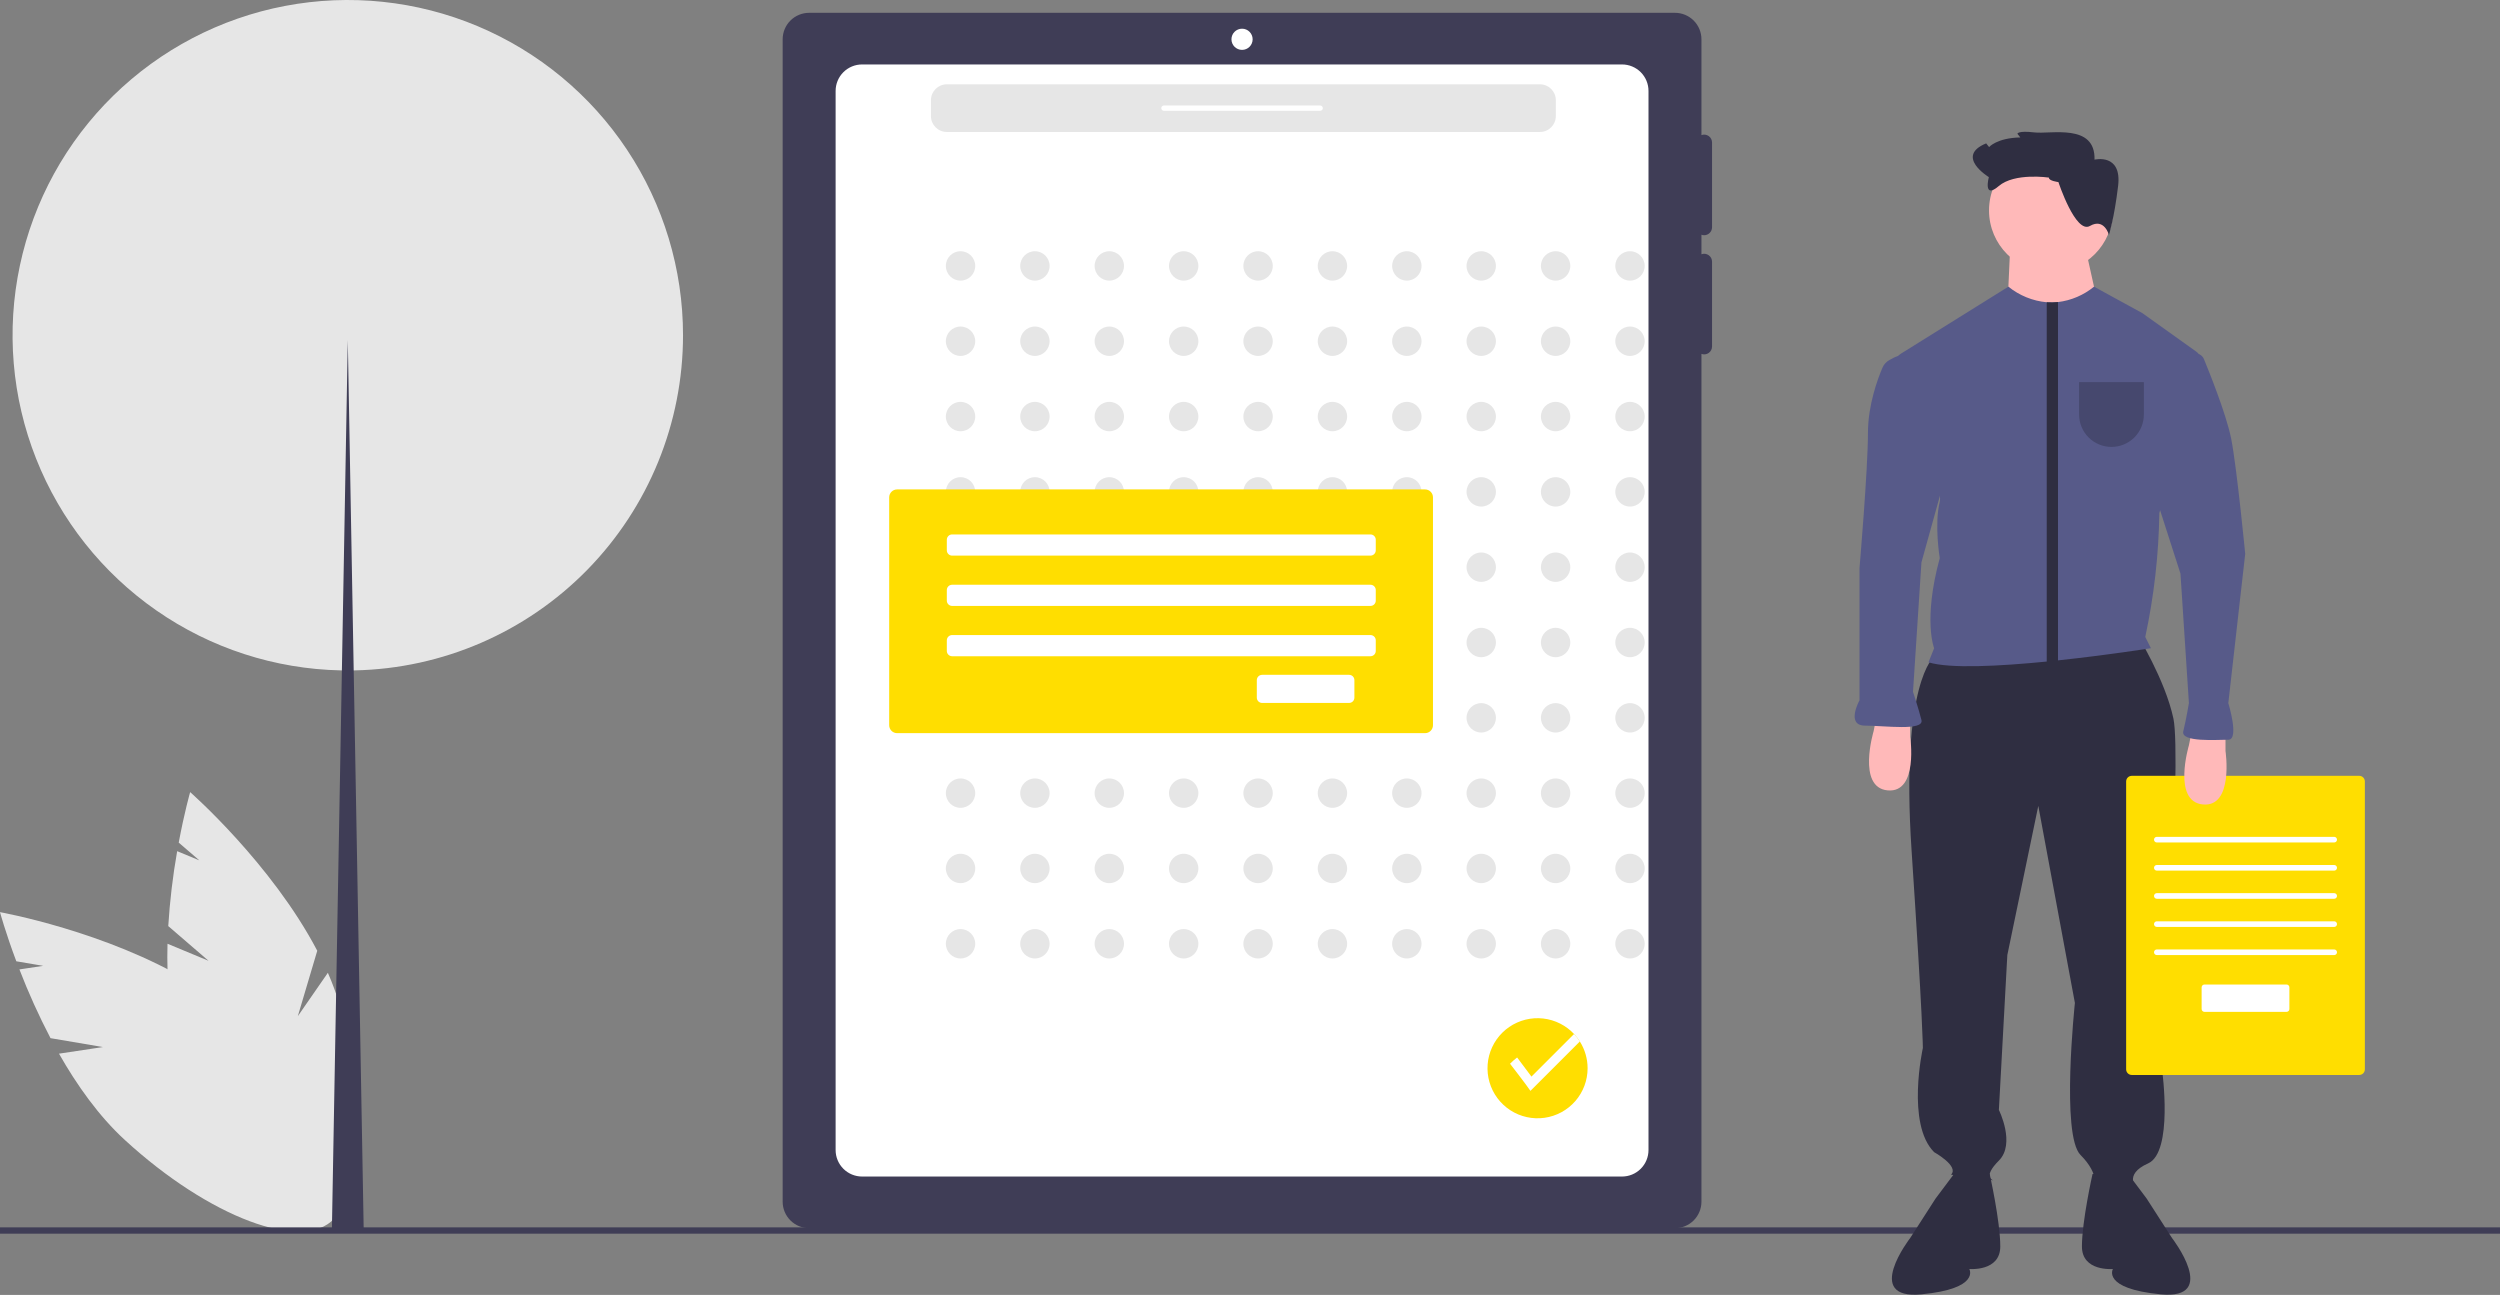 <svg width="612" height="317" viewBox="0 0 612 317" fill="none" xmlns="http://www.w3.org/2000/svg">
<rect x="0" y="0" width="612" height="317" fill="#808080" stroke="none"/>
<g clip-path="url(#clip0_1473_7608)">
<path d="M417.163 57.585C417.418 57.585 417.671 57.535 417.907 57.437C418.143 57.339 418.357 57.196 418.538 57.015C418.719 56.835 418.862 56.62 418.96 56.385C419.057 56.148 419.108 55.896 419.108 55.64V34.898C419.111 34.586 419.038 34.278 418.896 34.001C418.753 33.723 418.546 33.484 418.291 33.305C418.035 33.125 417.741 33.01 417.431 32.97C417.122 32.929 416.808 32.965 416.515 33.073V9.619C416.515 8.768 416.347 7.925 416.021 7.138C415.696 6.352 415.218 5.638 414.616 5.036C414.014 4.434 413.3 3.956 412.514 3.631C411.727 3.305 410.884 3.137 410.033 3.137H198.076C197.224 3.137 196.382 3.305 195.595 3.631C194.809 3.956 194.094 4.434 193.492 5.036C192.89 5.638 192.413 6.352 192.087 7.138C191.761 7.925 191.594 8.768 191.594 9.619V294.173C191.594 295.892 192.277 297.541 193.492 298.757C194.708 299.972 196.357 300.655 198.076 300.655H410.033C411.752 300.655 413.401 299.972 414.616 298.757C415.832 297.541 416.515 295.892 416.515 294.173V86.634C416.807 86.742 417.122 86.778 417.431 86.737C417.741 86.697 418.035 86.582 418.29 86.402C418.546 86.223 418.753 85.984 418.895 85.706C419.038 85.429 419.111 85.121 419.108 84.809V64.067C419.111 63.755 419.038 63.447 418.895 63.169C418.753 62.892 418.546 62.653 418.29 62.473C418.035 62.294 417.741 62.179 417.431 62.138C417.122 62.098 416.807 62.133 416.515 62.241V57.466C416.722 57.542 416.942 57.583 417.163 57.585Z" fill="#3F3D56"/>
<path d="M397.07 15.777C397.922 15.777 398.764 15.944 399.551 16.27C400.337 16.596 401.052 17.073 401.654 17.675C402.256 18.277 402.733 18.992 403.059 19.778C403.385 20.565 403.552 21.407 403.552 22.259V281.534C403.552 283.253 402.869 284.901 401.654 286.117C400.438 287.333 398.789 288.016 397.07 288.016H211.04C209.321 288.016 207.673 287.333 206.457 286.117C205.242 284.901 204.559 283.253 204.559 281.534V22.259C204.559 20.54 205.241 18.891 206.457 17.675C207.673 16.46 209.321 15.777 211.04 15.777H397.07Z" fill="white"/>
<path d="M235.14 68.695C237.127 68.695 238.737 67.085 238.737 65.098C238.737 63.111 237.127 61.501 235.14 61.501C233.153 61.501 231.543 63.111 231.543 65.098C231.543 67.085 233.153 68.695 235.14 68.695Z" fill="#E6E6E6"/>
<path d="M253.347 68.695C255.334 68.695 256.944 67.085 256.944 65.098C256.944 63.111 255.334 61.501 253.347 61.501C251.361 61.501 249.75 63.111 249.75 65.098C249.75 67.085 251.361 68.695 253.347 68.695Z" fill="#E6E6E6"/>
<path d="M271.558 68.695C273.545 68.695 275.155 67.085 275.155 65.098C275.155 63.111 273.545 61.501 271.558 61.501C269.571 61.501 267.961 63.111 267.961 65.098C267.961 67.085 269.571 68.695 271.558 68.695Z" fill="#E6E6E6"/>
<path d="M289.765 68.695C291.752 68.695 293.362 67.085 293.362 65.098C293.362 63.111 291.752 61.501 289.765 61.501C287.778 61.501 286.168 63.111 286.168 65.098C286.168 67.085 287.778 68.695 289.765 68.695Z" fill="#E6E6E6"/>
<path d="M307.976 68.695C309.963 68.695 311.573 67.085 311.573 65.098C311.573 63.111 309.963 61.501 307.976 61.501C305.989 61.501 304.379 63.111 304.379 65.098C304.379 67.085 305.989 68.695 307.976 68.695Z" fill="#E6E6E6"/>
<path d="M326.183 68.695C328.17 68.695 329.78 67.085 329.78 65.098C329.78 63.111 328.17 61.501 326.183 61.501C324.196 61.501 322.586 63.111 322.586 65.098C322.586 67.085 324.196 68.695 326.183 68.695Z" fill="#E6E6E6"/>
<path d="M344.394 68.695C346.381 68.695 347.991 67.085 347.991 65.098C347.991 63.111 346.381 61.501 344.394 61.501C342.407 61.501 340.797 63.111 340.797 65.098C340.797 67.085 342.407 68.695 344.394 68.695Z" fill="#E6E6E6"/>
<path d="M362.605 68.695C364.592 68.695 366.202 67.085 366.202 65.098C366.202 63.111 364.592 61.501 362.605 61.501C360.618 61.501 359.008 63.111 359.008 65.098C359.008 67.085 360.618 68.695 362.605 68.695Z" fill="#E6E6E6"/>
<path d="M380.812 68.695C382.799 68.695 384.409 67.085 384.409 65.098C384.409 63.111 382.799 61.501 380.812 61.501C378.825 61.501 377.215 63.111 377.215 65.098C377.215 67.085 378.825 68.695 380.812 68.695Z" fill="#E6E6E6"/>
<path d="M399.023 68.695C401.01 68.695 402.62 67.085 402.62 65.098C402.62 63.111 401.01 61.501 399.023 61.501C397.036 61.501 395.426 63.111 395.426 65.098C395.426 67.085 397.036 68.695 399.023 68.695Z" fill="#E6E6E6"/>
<path d="M235.14 87.133C237.127 87.133 238.737 85.522 238.737 83.536C238.737 81.549 237.127 79.938 235.14 79.938C233.153 79.938 231.543 81.549 231.543 83.536C231.543 85.522 233.153 87.133 235.14 87.133Z" fill="#E6E6E6"/>
<path d="M253.347 87.133C255.334 87.133 256.944 85.522 256.944 83.536C256.944 81.549 255.334 79.938 253.347 79.938C251.361 79.938 249.75 81.549 249.75 83.536C249.75 85.522 251.361 87.133 253.347 87.133Z" fill="#E6E6E6"/>
<path d="M271.558 87.133C273.545 87.133 275.155 85.522 275.155 83.536C275.155 81.549 273.545 79.938 271.558 79.938C269.571 79.938 267.961 81.549 267.961 83.536C267.961 85.522 269.571 87.133 271.558 87.133Z" fill="#E6E6E6"/>
<path d="M289.765 87.133C291.752 87.133 293.362 85.522 293.362 83.536C293.362 81.549 291.752 79.938 289.765 79.938C287.778 79.938 286.168 81.549 286.168 83.536C286.168 85.522 287.778 87.133 289.765 87.133Z" fill="#E6E6E6"/>
<path d="M307.976 87.133C309.963 87.133 311.573 85.522 311.573 83.536C311.573 81.549 309.963 79.938 307.976 79.938C305.989 79.938 304.379 81.549 304.379 83.536C304.379 85.522 305.989 87.133 307.976 87.133Z" fill="#E6E6E6"/>
<path d="M326.183 87.133C328.17 87.133 329.78 85.522 329.78 83.536C329.78 81.549 328.17 79.938 326.183 79.938C324.196 79.938 322.586 81.549 322.586 83.536C322.586 85.522 324.196 87.133 326.183 87.133Z" fill="#E6E6E6"/>
<path d="M344.394 87.133C346.381 87.133 347.991 85.522 347.991 83.536C347.991 81.549 346.381 79.938 344.394 79.938C342.407 79.938 340.797 81.549 340.797 83.536C340.797 85.522 342.407 87.133 344.394 87.133Z" fill="#E6E6E6"/>
<path d="M362.605 87.133C364.592 87.133 366.202 85.522 366.202 83.536C366.202 81.549 364.592 79.938 362.605 79.938C360.618 79.938 359.008 81.549 359.008 83.536C359.008 85.522 360.618 87.133 362.605 87.133Z" fill="#E6E6E6"/>
<path d="M380.812 87.133C382.799 87.133 384.409 85.522 384.409 83.536C384.409 81.549 382.799 79.938 380.812 79.938C378.825 79.938 377.215 81.549 377.215 83.536C377.215 85.522 378.825 87.133 380.812 87.133Z" fill="#E6E6E6"/>
<path d="M399.023 87.133C401.01 87.133 402.62 85.522 402.62 83.536C402.62 81.549 401.01 79.938 399.023 79.938C397.036 79.938 395.426 81.549 395.426 83.536C395.426 85.522 397.036 87.133 399.023 87.133Z" fill="#E6E6E6"/>
<path d="M235.14 105.57C237.127 105.57 238.737 103.96 238.737 101.973C238.737 99.987 237.127 98.376 235.14 98.376C233.153 98.376 231.543 99.987 231.543 101.973C231.543 103.96 233.153 105.57 235.14 105.57Z" fill="#E6E6E6"/>
<path d="M253.347 105.57C255.334 105.57 256.944 103.96 256.944 101.973C256.944 99.987 255.334 98.376 253.347 98.376C251.361 98.376 249.75 99.987 249.75 101.973C249.75 103.96 251.361 105.57 253.347 105.57Z" fill="#E6E6E6"/>
<path d="M271.558 105.57C273.545 105.57 275.155 103.96 275.155 101.973C275.155 99.987 273.545 98.376 271.558 98.376C269.571 98.376 267.961 99.987 267.961 101.973C267.961 103.96 269.571 105.57 271.558 105.57Z" fill="#E6E6E6"/>
<path d="M289.765 105.57C291.752 105.57 293.362 103.96 293.362 101.973C293.362 99.987 291.752 98.376 289.765 98.376C287.778 98.376 286.168 99.987 286.168 101.973C286.168 103.96 287.778 105.57 289.765 105.57Z" fill="#E6E6E6"/>
<path d="M307.976 105.57C309.963 105.57 311.573 103.96 311.573 101.973C311.573 99.987 309.963 98.376 307.976 98.376C305.989 98.376 304.379 99.987 304.379 101.973C304.379 103.96 305.989 105.57 307.976 105.57Z" fill="#E6E6E6"/>
<path d="M326.183 105.57C328.17 105.57 329.78 103.96 329.78 101.973C329.78 99.987 328.17 98.376 326.183 98.376C324.196 98.376 322.586 99.987 322.586 101.973C322.586 103.96 324.196 105.57 326.183 105.57Z" fill="#E6E6E6"/>
<path d="M344.394 105.57C346.381 105.57 347.991 103.96 347.991 101.973C347.991 99.987 346.381 98.376 344.394 98.376C342.407 98.376 340.797 99.987 340.797 101.973C340.797 103.96 342.407 105.57 344.394 105.57Z" fill="#E6E6E6"/>
<path d="M362.605 105.57C364.592 105.57 366.202 103.96 366.202 101.973C366.202 99.987 364.592 98.376 362.605 98.376C360.618 98.376 359.008 99.987 359.008 101.973C359.008 103.96 360.618 105.57 362.605 105.57Z" fill="#E6E6E6"/>
<path d="M380.812 105.57C382.799 105.57 384.409 103.96 384.409 101.973C384.409 99.987 382.799 98.376 380.812 98.376C378.825 98.376 377.215 99.987 377.215 101.973C377.215 103.96 378.825 105.57 380.812 105.57Z" fill="#E6E6E6"/>
<path d="M399.023 105.57C401.01 105.57 402.62 103.96 402.62 101.973C402.62 99.987 401.01 98.376 399.023 98.376C397.036 98.376 395.426 99.987 395.426 101.973C395.426 103.96 397.036 105.57 399.023 105.57Z" fill="#E6E6E6"/>
<path d="M235.14 124.008C237.127 124.008 238.737 122.397 238.737 120.411C238.737 118.424 237.127 116.814 235.14 116.814C233.153 116.814 231.543 118.424 231.543 120.411C231.543 122.397 233.153 124.008 235.14 124.008Z" fill="#E6E6E6"/>
<path d="M253.347 124.008C255.334 124.008 256.944 122.397 256.944 120.411C256.944 118.424 255.334 116.814 253.347 116.814C251.361 116.814 249.75 118.424 249.75 120.411C249.75 122.397 251.361 124.008 253.347 124.008Z" fill="#E6E6E6"/>
<path d="M271.558 124.008C273.545 124.008 275.155 122.397 275.155 120.411C275.155 118.424 273.545 116.814 271.558 116.814C269.571 116.814 267.961 118.424 267.961 120.411C267.961 122.397 269.571 124.008 271.558 124.008Z" fill="#E6E6E6"/>
<path d="M289.765 124.008C291.752 124.008 293.362 122.397 293.362 120.411C293.362 118.424 291.752 116.814 289.765 116.814C287.778 116.814 286.168 118.424 286.168 120.411C286.168 122.397 287.778 124.008 289.765 124.008Z" fill="#E6E6E6"/>
<path d="M307.976 124.008C309.963 124.008 311.573 122.397 311.573 120.411C311.573 118.424 309.963 116.814 307.976 116.814C305.989 116.814 304.379 118.424 304.379 120.411C304.379 122.397 305.989 124.008 307.976 124.008Z" fill="#E6E6E6"/>
<path d="M326.183 124.008C328.17 124.008 329.78 122.397 329.78 120.411C329.78 118.424 328.17 116.814 326.183 116.814C324.196 116.814 322.586 118.424 322.586 120.411C322.586 122.397 324.196 124.008 326.183 124.008Z" fill="#E6E6E6"/>
<path d="M344.394 124.008C346.381 124.008 347.991 122.397 347.991 120.411C347.991 118.424 346.381 116.814 344.394 116.814C342.407 116.814 340.797 118.424 340.797 120.411C340.797 122.397 342.407 124.008 344.394 124.008Z" fill="#E6E6E6"/>
<path d="M362.605 124.008C364.592 124.008 366.202 122.397 366.202 120.411C366.202 118.424 364.592 116.814 362.605 116.814C360.618 116.814 359.008 118.424 359.008 120.411C359.008 122.397 360.618 124.008 362.605 124.008Z" fill="#E6E6E6"/>
<path d="M380.812 124.008C382.799 124.008 384.409 122.397 384.409 120.411C384.409 118.424 382.799 116.814 380.812 116.814C378.825 116.814 377.215 118.424 377.215 120.411C377.215 122.397 378.825 124.008 380.812 124.008Z" fill="#E6E6E6"/>
<path d="M399.023 124.008C401.01 124.008 402.62 122.397 402.62 120.411C402.62 118.424 401.01 116.814 399.023 116.814C397.036 116.814 395.426 118.424 395.426 120.411C395.426 122.397 397.036 124.008 399.023 124.008Z" fill="#E6E6E6"/>
<path d="M235.14 142.446C237.127 142.446 238.737 140.835 238.737 138.848C238.737 136.862 237.127 135.251 235.14 135.251C233.153 135.251 231.543 136.862 231.543 138.848C231.543 140.835 233.153 142.446 235.14 142.446Z" fill="#E6E6E6"/>
<path d="M253.347 142.446C255.334 142.446 256.944 140.835 256.944 138.848C256.944 136.862 255.334 135.251 253.347 135.251C251.361 135.251 249.75 136.862 249.75 138.848C249.75 140.835 251.361 142.446 253.347 142.446Z" fill="#E6E6E6"/>
<path d="M271.558 142.446C273.545 142.446 275.155 140.835 275.155 138.848C275.155 136.862 273.545 135.251 271.558 135.251C269.571 135.251 267.961 136.862 267.961 138.848C267.961 140.835 269.571 142.446 271.558 142.446Z" fill="#E6E6E6"/>
<path d="M289.765 142.446C291.752 142.446 293.362 140.835 293.362 138.848C293.362 136.862 291.752 135.251 289.765 135.251C287.778 135.251 286.168 136.862 286.168 138.848C286.168 140.835 287.778 142.446 289.765 142.446Z" fill="#E6E6E6"/>
<path d="M307.976 142.446C309.963 142.446 311.573 140.835 311.573 138.848C311.573 136.862 309.963 135.251 307.976 135.251C305.989 135.251 304.379 136.862 304.379 138.848C304.379 140.835 305.989 142.446 307.976 142.446Z" fill="#E6E6E6"/>
<path d="M326.183 142.446C328.17 142.446 329.78 140.835 329.78 138.848C329.78 136.862 328.17 135.251 326.183 135.251C324.196 135.251 322.586 136.862 322.586 138.848C322.586 140.835 324.196 142.446 326.183 142.446Z" fill="#E6E6E6"/>
<path d="M344.394 142.446C346.381 142.446 347.991 140.835 347.991 138.848C347.991 136.862 346.381 135.251 344.394 135.251C342.407 135.251 340.797 136.862 340.797 138.848C340.797 140.835 342.407 142.446 344.394 142.446Z" fill="#E6E6E6"/>
<path d="M362.605 142.446C364.592 142.446 366.202 140.835 366.202 138.848C366.202 136.862 364.592 135.251 362.605 135.251C360.618 135.251 359.008 136.862 359.008 138.848C359.008 140.835 360.618 142.446 362.605 142.446Z" fill="#E6E6E6"/>
<path d="M380.812 142.446C382.799 142.446 384.409 140.835 384.409 138.848C384.409 136.862 382.799 135.251 380.812 135.251C378.825 135.251 377.215 136.862 377.215 138.848C377.215 140.835 378.825 142.446 380.812 142.446Z" fill="#E6E6E6"/>
<path d="M399.023 142.446C401.01 142.446 402.62 140.835 402.62 138.848C402.62 136.862 401.01 135.251 399.023 135.251C397.036 135.251 395.426 136.862 395.426 138.848C395.426 140.835 397.036 142.446 399.023 142.446Z" fill="#E6E6E6"/>
<path d="M235.14 160.883C237.127 160.883 238.737 159.273 238.737 157.286C238.737 155.299 237.127 153.689 235.14 153.689C233.153 153.689 231.543 155.299 231.543 157.286C231.543 159.273 233.153 160.883 235.14 160.883Z" fill="#E6E6E6"/>
<path d="M253.347 160.883C255.334 160.883 256.944 159.273 256.944 157.286C256.944 155.299 255.334 153.689 253.347 153.689C251.361 153.689 249.75 155.299 249.75 157.286C249.75 159.273 251.361 160.883 253.347 160.883Z" fill="#E6E6E6"/>
<path d="M271.558 160.883C273.545 160.883 275.155 159.273 275.155 157.286C275.155 155.299 273.545 153.689 271.558 153.689C269.571 153.689 267.961 155.299 267.961 157.286C267.961 159.273 269.571 160.883 271.558 160.883Z" fill="#E6E6E6"/>
<path d="M289.765 160.883C291.752 160.883 293.362 159.273 293.362 157.286C293.362 155.299 291.752 153.689 289.765 153.689C287.778 153.689 286.168 155.299 286.168 157.286C286.168 159.273 287.778 160.883 289.765 160.883Z" fill="#E6E6E6"/>
<path d="M307.976 160.883C309.963 160.883 311.573 159.273 311.573 157.286C311.573 155.299 309.963 153.689 307.976 153.689C305.989 153.689 304.379 155.299 304.379 157.286C304.379 159.273 305.989 160.883 307.976 160.883Z" fill="#E6E6E6"/>
<path d="M326.183 160.883C328.17 160.883 329.78 159.273 329.78 157.286C329.78 155.299 328.17 153.689 326.183 153.689C324.196 153.689 322.586 155.299 322.586 157.286C322.586 159.273 324.196 160.883 326.183 160.883Z" fill="#E6E6E6"/>
<path d="M344.394 160.883C346.381 160.883 347.991 159.273 347.991 157.286C347.991 155.299 346.381 153.689 344.394 153.689C342.407 153.689 340.797 155.299 340.797 157.286C340.797 159.273 342.407 160.883 344.394 160.883Z" fill="#E6E6E6"/>
<path d="M362.605 160.883C364.592 160.883 366.202 159.273 366.202 157.286C366.202 155.299 364.592 153.689 362.605 153.689C360.618 153.689 359.008 155.299 359.008 157.286C359.008 159.273 360.618 160.883 362.605 160.883Z" fill="#E6E6E6"/>
<path d="M380.812 160.883C382.799 160.883 384.409 159.273 384.409 157.286C384.409 155.299 382.799 153.689 380.812 153.689C378.825 153.689 377.215 155.299 377.215 157.286C377.215 159.273 378.825 160.883 380.812 160.883Z" fill="#E6E6E6"/>
<path d="M399.023 160.883C401.01 160.883 402.62 159.273 402.62 157.286C402.62 155.299 401.01 153.689 399.023 153.689C397.036 153.689 395.426 155.299 395.426 157.286C395.426 159.273 397.036 160.883 399.023 160.883Z" fill="#E6E6E6"/>
<path d="M235.14 179.321C237.127 179.321 238.737 177.71 238.737 175.724C238.737 173.737 237.127 172.126 235.14 172.126C233.153 172.126 231.543 173.737 231.543 175.724C231.543 177.71 233.153 179.321 235.14 179.321Z" fill="#E6E6E6"/>
<path d="M253.347 179.321C255.334 179.321 256.944 177.71 256.944 175.724C256.944 173.737 255.334 172.126 253.347 172.126C251.361 172.126 249.75 173.737 249.75 175.724C249.75 177.71 251.361 179.321 253.347 179.321Z" fill="#E6E6E6"/>
<path d="M271.558 179.321C273.545 179.321 275.155 177.71 275.155 175.724C275.155 173.737 273.545 172.126 271.558 172.126C269.571 172.126 267.961 173.737 267.961 175.724C267.961 177.71 269.571 179.321 271.558 179.321Z" fill="#E6E6E6"/>
<path d="M289.765 179.321C291.752 179.321 293.362 177.71 293.362 175.724C293.362 173.737 291.752 172.126 289.765 172.126C287.778 172.126 286.168 173.737 286.168 175.724C286.168 177.71 287.778 179.321 289.765 179.321Z" fill="#E6E6E6"/>
<path d="M307.976 179.321C309.963 179.321 311.573 177.71 311.573 175.724C311.573 173.737 309.963 172.126 307.976 172.126C305.989 172.126 304.379 173.737 304.379 175.724C304.379 177.71 305.989 179.321 307.976 179.321Z" fill="#E6E6E6"/>
<path d="M326.183 179.321C328.17 179.321 329.78 177.71 329.78 175.724C329.78 173.737 328.17 172.126 326.183 172.126C324.196 172.126 322.586 173.737 322.586 175.724C322.586 177.71 324.196 179.321 326.183 179.321Z" fill="#E6E6E6"/>
<path d="M344.394 179.321C346.381 179.321 347.991 177.71 347.991 175.724C347.991 173.737 346.381 172.126 344.394 172.126C342.407 172.126 340.797 173.737 340.797 175.724C340.797 177.71 342.407 179.321 344.394 179.321Z" fill="#E6E6E6"/>
<path d="M362.605 179.321C364.592 179.321 366.202 177.71 366.202 175.724C366.202 173.737 364.592 172.126 362.605 172.126C360.618 172.126 359.008 173.737 359.008 175.724C359.008 177.71 360.618 179.321 362.605 179.321Z" fill="#E6E6E6"/>
<path d="M380.812 179.321C382.799 179.321 384.409 177.71 384.409 175.724C384.409 173.737 382.799 172.126 380.812 172.126C378.825 172.126 377.215 173.737 377.215 175.724C377.215 177.71 378.825 179.321 380.812 179.321Z" fill="#E6E6E6"/>
<path d="M399.023 179.321C401.01 179.321 402.62 177.71 402.62 175.724C402.62 173.737 401.01 172.126 399.023 172.126C397.036 172.126 395.426 173.737 395.426 175.724C395.426 177.71 397.036 179.321 399.023 179.321Z" fill="#E6E6E6"/>
<path d="M235.14 197.758C237.127 197.758 238.737 196.148 238.737 194.161C238.737 192.175 237.127 190.564 235.14 190.564C233.153 190.564 231.543 192.175 231.543 194.161C231.543 196.148 233.153 197.758 235.14 197.758Z" fill="#E6E6E6"/>
<path d="M253.347 197.758C255.334 197.758 256.944 196.148 256.944 194.161C256.944 192.175 255.334 190.564 253.347 190.564C251.361 190.564 249.75 192.175 249.75 194.161C249.75 196.148 251.361 197.758 253.347 197.758Z" fill="#E6E6E6"/>
<path d="M271.558 197.758C273.545 197.758 275.155 196.148 275.155 194.161C275.155 192.175 273.545 190.564 271.558 190.564C269.571 190.564 267.961 192.175 267.961 194.161C267.961 196.148 269.571 197.758 271.558 197.758Z" fill="#E6E6E6"/>
<path d="M289.765 197.758C291.752 197.758 293.362 196.148 293.362 194.161C293.362 192.175 291.752 190.564 289.765 190.564C287.778 190.564 286.168 192.175 286.168 194.161C286.168 196.148 287.778 197.758 289.765 197.758Z" fill="#E6E6E6"/>
<path d="M307.976 197.758C309.963 197.758 311.573 196.148 311.573 194.161C311.573 192.175 309.963 190.564 307.976 190.564C305.989 190.564 304.379 192.175 304.379 194.161C304.379 196.148 305.989 197.758 307.976 197.758Z" fill="#E6E6E6"/>
<path d="M326.183 197.758C328.17 197.758 329.78 196.148 329.78 194.161C329.78 192.175 328.17 190.564 326.183 190.564C324.196 190.564 322.586 192.175 322.586 194.161C322.586 196.148 324.196 197.758 326.183 197.758Z" fill="#E6E6E6"/>
<path d="M344.394 197.758C346.381 197.758 347.991 196.148 347.991 194.161C347.991 192.175 346.381 190.564 344.394 190.564C342.407 190.564 340.797 192.175 340.797 194.161C340.797 196.148 342.407 197.758 344.394 197.758Z" fill="#E6E6E6"/>
<path d="M362.605 197.758C364.592 197.758 366.202 196.148 366.202 194.161C366.202 192.175 364.592 190.564 362.605 190.564C360.618 190.564 359.008 192.175 359.008 194.161C359.008 196.148 360.618 197.758 362.605 197.758Z" fill="#E6E6E6"/>
<path d="M380.812 197.758C382.799 197.758 384.409 196.148 384.409 194.161C384.409 192.175 382.799 190.564 380.812 190.564C378.825 190.564 377.215 192.175 377.215 194.161C377.215 196.148 378.825 197.758 380.812 197.758Z" fill="#E6E6E6"/>
<path d="M399.023 197.758C401.01 197.758 402.62 196.148 402.62 194.161C402.62 192.175 401.01 190.564 399.023 190.564C397.036 190.564 395.426 192.175 395.426 194.161C395.426 196.148 397.036 197.758 399.023 197.758Z" fill="#E6E6E6"/>
<path d="M235.14 216.196C237.127 216.196 238.737 214.586 238.737 212.599C238.737 210.612 237.127 209.002 235.14 209.002C233.153 209.002 231.543 210.612 231.543 212.599C231.543 214.586 233.153 216.196 235.14 216.196Z" fill="#E6E6E6"/>
<path d="M253.347 216.196C255.334 216.196 256.944 214.586 256.944 212.599C256.944 210.612 255.334 209.002 253.347 209.002C251.361 209.002 249.75 210.612 249.75 212.599C249.75 214.586 251.361 216.196 253.347 216.196Z" fill="#E6E6E6"/>
<path d="M271.558 216.196C273.545 216.196 275.155 214.586 275.155 212.599C275.155 210.612 273.545 209.002 271.558 209.002C269.571 209.002 267.961 210.612 267.961 212.599C267.961 214.586 269.571 216.196 271.558 216.196Z" fill="#E6E6E6"/>
<path d="M289.765 216.196C291.752 216.196 293.362 214.586 293.362 212.599C293.362 210.612 291.752 209.002 289.765 209.002C287.778 209.002 286.168 210.612 286.168 212.599C286.168 214.586 287.778 216.196 289.765 216.196Z" fill="#E6E6E6"/>
<path d="M307.976 216.196C309.963 216.196 311.573 214.586 311.573 212.599C311.573 210.612 309.963 209.002 307.976 209.002C305.989 209.002 304.379 210.612 304.379 212.599C304.379 214.586 305.989 216.196 307.976 216.196Z" fill="#E6E6E6"/>
<path d="M326.183 216.196C328.17 216.196 329.78 214.586 329.78 212.599C329.78 210.612 328.17 209.002 326.183 209.002C324.196 209.002 322.586 210.612 322.586 212.599C322.586 214.586 324.196 216.196 326.183 216.196Z" fill="#E6E6E6"/>
<path d="M344.394 216.196C346.381 216.196 347.991 214.586 347.991 212.599C347.991 210.612 346.381 209.002 344.394 209.002C342.407 209.002 340.797 210.612 340.797 212.599C340.797 214.586 342.407 216.196 344.394 216.196Z" fill="#E6E6E6"/>
<path d="M362.605 216.196C364.592 216.196 366.202 214.586 366.202 212.599C366.202 210.612 364.592 209.002 362.605 209.002C360.618 209.002 359.008 210.612 359.008 212.599C359.008 214.586 360.618 216.196 362.605 216.196Z" fill="#E6E6E6"/>
<path d="M380.812 216.196C382.799 216.196 384.409 214.586 384.409 212.599C384.409 210.612 382.799 209.002 380.812 209.002C378.825 209.002 377.215 210.612 377.215 212.599C377.215 214.586 378.825 216.196 380.812 216.196Z" fill="#E6E6E6"/>
<path d="M399.023 216.196C401.01 216.196 402.62 214.586 402.62 212.599C402.62 210.612 401.01 209.002 399.023 209.002C397.036 209.002 395.426 210.612 395.426 212.599C395.426 214.586 397.036 216.196 399.023 216.196Z" fill="#E6E6E6"/>
<path d="M235.14 234.634C237.127 234.634 238.737 233.023 238.737 231.036C238.737 229.05 237.127 227.439 235.14 227.439C233.153 227.439 231.543 229.05 231.543 231.036C231.543 233.023 233.153 234.634 235.14 234.634Z" fill="#E6E6E6"/>
<path d="M253.347 234.634C255.334 234.634 256.944 233.023 256.944 231.036C256.944 229.05 255.334 227.439 253.347 227.439C251.361 227.439 249.75 229.05 249.75 231.036C249.75 233.023 251.361 234.634 253.347 234.634Z" fill="#E6E6E6"/>
<path d="M271.558 234.634C273.545 234.634 275.155 233.023 275.155 231.036C275.155 229.05 273.545 227.439 271.558 227.439C269.571 227.439 267.961 229.05 267.961 231.036C267.961 233.023 269.571 234.634 271.558 234.634Z" fill="#E6E6E6"/>
<path d="M289.765 234.634C291.752 234.634 293.362 233.023 293.362 231.036C293.362 229.05 291.752 227.439 289.765 227.439C287.778 227.439 286.168 229.05 286.168 231.036C286.168 233.023 287.778 234.634 289.765 234.634Z" fill="#E6E6E6"/>
<path d="M307.976 234.634C309.963 234.634 311.573 233.023 311.573 231.036C311.573 229.05 309.963 227.439 307.976 227.439C305.989 227.439 304.379 229.05 304.379 231.036C304.379 233.023 305.989 234.634 307.976 234.634Z" fill="#E6E6E6"/>
<path d="M326.183 234.634C328.17 234.634 329.78 233.023 329.78 231.036C329.78 229.05 328.17 227.439 326.183 227.439C324.196 227.439 322.586 229.05 322.586 231.036C322.586 233.023 324.196 234.634 326.183 234.634Z" fill="#E6E6E6"/>
<path d="M344.394 234.634C346.381 234.634 347.991 233.023 347.991 231.036C347.991 229.05 346.381 227.439 344.394 227.439C342.407 227.439 340.797 229.05 340.797 231.036C340.797 233.023 342.407 234.634 344.394 234.634Z" fill="#E6E6E6"/>
<path d="M362.605 234.634C364.592 234.634 366.202 233.023 366.202 231.036C366.202 229.05 364.592 227.439 362.605 227.439C360.618 227.439 359.008 229.05 359.008 231.036C359.008 233.023 360.618 234.634 362.605 234.634Z" fill="#E6E6E6"/>
<path d="M380.812 234.634C382.799 234.634 384.409 233.023 384.409 231.036C384.409 229.05 382.799 227.439 380.812 227.439C378.825 227.439 377.215 229.05 377.215 231.036C377.215 233.023 378.825 234.634 380.812 234.634Z" fill="#E6E6E6"/>
<path d="M399.023 234.634C401.01 234.634 402.62 233.023 402.62 231.036C402.62 229.05 401.01 227.439 399.023 227.439C397.036 227.439 395.426 229.05 395.426 231.036C395.426 233.023 397.036 234.634 399.023 234.634Z" fill="#E6E6E6"/>
<path d="M51.055 235.207L41.19 226.708C41.572 220.558 42.3 214.434 43.371 208.365L48.8 210.622L43.75 206.271C45.149 198.781 46.55 193.909 46.55 193.909C46.55 193.909 66.455 211.366 77.665 232.743L72.905 248.758L80.262 238.142C81.381 240.686 82.34 243.299 83.131 245.964C91.022 272.862 88.635 297.244 77.798 300.423C66.962 303.602 51.78 284.374 43.889 257.477C41.443 249.138 40.77 239.861 41.005 231.028L51.055 235.207Z" fill="#E6E6E6"/>
<path d="M25.203 256.319L12.366 254.143C9.514 248.681 6.972 243.062 4.752 237.313L10.566 236.439L3.993 235.325C1.319 228.19 0 223.295 0 223.295C0 223.295 26.063 227.95 46.709 240.455L50.913 256.625L51.723 243.734C53.997 245.334 56.168 247.075 58.223 248.948C78.881 267.894 89.441 290 81.807 298.323C74.174 306.646 51.239 298.034 30.581 279.087C24.177 273.214 18.805 265.62 14.44 257.937L25.203 256.319Z" fill="#E6E6E6"/>
<path d="M612 300.459H0V302.004H612V300.459Z" fill="#3F3D56"/>
<path d="M304.054 12.212C305.486 12.212 306.646 11.051 306.646 9.619C306.646 8.187 305.486 7.026 304.054 7.026C302.622 7.026 301.461 8.187 301.461 9.619C301.461 11.051 302.622 12.212 304.054 12.212Z" fill="white"/>
<path d="M348.85 119.811H219.616C218.542 119.811 217.672 120.681 217.672 121.755V177.532C217.672 178.605 218.542 179.476 219.616 179.476H348.85C349.924 179.476 350.794 178.605 350.794 177.532V121.755C350.794 120.681 349.924 119.811 348.85 119.811Z" fill="#FFDE00"/>
<path d="M308.964 165.199C308.621 165.2 308.291 165.336 308.048 165.579C307.805 165.822 307.668 166.152 307.668 166.496V170.784C307.668 171.128 307.805 171.457 308.048 171.7C308.291 171.943 308.621 172.08 308.964 172.08H330.26C330.604 172.08 330.934 171.943 331.177 171.7C331.42 171.457 331.556 171.128 331.557 170.784V166.496C331.556 166.152 331.42 165.822 331.177 165.579C330.934 165.336 330.604 165.2 330.26 165.199H308.964Z" fill="white"/>
<path d="M376.978 20.638H231.784C229.636 20.638 227.895 22.379 227.895 24.527V28.416C227.895 30.564 229.636 32.306 231.784 32.306H376.978C379.126 32.306 380.867 30.564 380.867 28.416V24.527C380.867 22.379 379.126 20.638 376.978 20.638Z" fill="#E6E6E6"/>
<path d="M323.175 27.12H284.932C284.847 27.12 284.762 27.104 284.683 27.072C284.604 27.039 284.533 26.991 284.472 26.931C284.412 26.871 284.364 26.799 284.331 26.721C284.298 26.642 284.281 26.557 284.281 26.472C284.281 26.387 284.298 26.302 284.331 26.223C284.364 26.144 284.412 26.073 284.472 26.012C284.533 25.952 284.604 25.905 284.683 25.872C284.762 25.84 284.847 25.823 284.932 25.824H323.175C323.261 25.823 323.345 25.84 323.424 25.872C323.503 25.905 323.575 25.952 323.636 26.012C323.696 26.073 323.744 26.144 323.777 26.223C323.81 26.302 323.827 26.387 323.827 26.472C323.827 26.557 323.81 26.642 323.777 26.721C323.744 26.799 323.696 26.871 323.636 26.931C323.575 26.991 323.503 27.039 323.424 27.072C323.345 27.104 323.261 27.12 323.175 27.12Z" fill="white"/>
<path d="M335.491 130.83C335.835 130.83 336.165 130.967 336.408 131.21C336.651 131.453 336.788 131.783 336.788 132.126V134.719C336.788 135.063 336.651 135.393 336.408 135.636C336.165 135.879 335.835 136.016 335.491 136.016H233.078C232.734 136.016 232.404 135.879 232.161 135.636C231.918 135.393 231.781 135.063 231.781 134.719V132.126C231.781 131.783 231.918 131.453 232.161 131.21C232.404 130.967 232.734 130.83 233.078 130.83H335.491Z" fill="white"/>
<path d="M335.491 143.146C335.835 143.146 336.165 143.282 336.408 143.525C336.651 143.768 336.788 144.098 336.788 144.442V147.035C336.788 147.379 336.651 147.708 336.408 147.951C336.165 148.195 335.835 148.331 335.491 148.331H233.078C232.734 148.331 232.404 148.195 232.161 147.951C231.918 147.708 231.781 147.379 231.781 147.035V144.442C231.781 144.098 231.918 143.768 232.161 143.525C232.404 143.282 232.734 143.146 233.078 143.146H335.491Z" fill="white"/>
<path d="M335.491 155.461C335.835 155.461 336.165 155.598 336.408 155.841C336.651 156.084 336.788 156.414 336.788 156.758V159.35C336.788 159.694 336.651 160.024 336.408 160.267C336.165 160.51 335.835 160.647 335.491 160.647H233.078C232.734 160.647 232.404 160.51 232.161 160.267C231.918 160.024 231.781 159.694 231.781 159.35V156.758C231.781 156.414 231.918 156.084 232.161 155.841C232.404 155.598 232.734 155.461 233.078 155.461H335.491Z" fill="white"/>
<path d="M167.203 82.063C167.206 103.533 158.793 124.148 143.771 139.487C128.748 154.826 108.313 163.666 86.847 164.111C86.281 164.126 85.707 164.133 85.14 164.133C84.574 164.133 84 164.126 83.433 164.111C67.279 163.775 51.583 158.678 38.313 149.458C25.044 140.239 14.791 127.307 8.841 112.284C2.891 97.261 1.508 80.816 4.866 65.011C8.223 49.206 16.172 34.743 27.716 23.437C39.26 12.13 53.884 4.484 69.756 1.455C85.627 -1.574 102.04 0.15 116.936 6.411C131.832 12.671 144.548 23.19 153.49 36.648C162.433 50.106 167.203 65.905 167.203 82.063Z" fill="#E6E6E6"/>
<path d="M89.027 300.677C88.46 300.692 85.707 300.699 85.14 300.699C84.574 300.699 81.82 300.692 81.254 300.677L85.14 83.254L89.027 300.677Z" fill="#3F3D56"/>
<path d="M388.644 261.517C388.641 264.467 387.574 267.318 385.638 269.544C383.702 271.771 381.028 273.224 378.106 273.636C375.185 274.049 372.212 273.394 369.735 271.791C367.258 270.187 365.443 267.744 364.623 264.91C363.803 262.076 364.034 259.041 365.272 256.363C366.51 253.685 368.674 251.544 371.364 250.333C374.055 249.122 377.092 248.923 379.917 249.771C382.743 250.62 385.168 252.46 386.745 254.954C387.986 256.918 388.644 259.194 388.644 261.517Z" fill="#FFDE00"/>
<path d="M386.745 254.954L374.651 267.046C373.891 265.869 369.656 260.4 369.656 260.4C370.199 259.851 370.778 259.34 371.39 258.87L374.901 263.552L385.329 253.124C385.858 253.688 386.332 254.301 386.745 254.954Z" fill="white"/>
<path d="M473.475 160.75C473.475 160.75 465.204 166.952 467.961 208.304C470.718 249.655 470.718 256.547 470.718 256.547C470.718 256.547 466.583 275.155 473.475 282.047C473.475 282.047 479.677 285.493 477.61 287.561L487.948 288.939C487.948 288.939 485.191 288.25 489.326 284.115C493.461 279.98 489.326 271.709 489.326 271.709L491.393 233.804L498.975 197.277L507.934 245.52C507.934 245.52 504.488 277.912 509.312 282.736C514.137 287.561 512.758 291.007 512.758 291.007H523.096C523.096 291.007 519.65 287.561 525.853 284.804C532.056 282.047 529.299 262.061 529.299 262.061C529.299 262.061 534.123 185.561 532.056 175.912C529.988 166.263 523.096 155.236 523.096 155.236L473.475 160.75Z" fill="#2F2E41"/>
<path d="M480.019 285.148L473.817 293.419L467.614 303.067C467.614 303.067 455.898 318.23 470.371 316.851C484.844 315.473 482.087 310.648 482.087 310.648C482.087 310.648 489.668 311.338 489.668 305.135C489.668 298.932 487.077 287.42 487.077 287.42L480.019 285.148Z" fill="#2F2E41"/>
<path d="M519.305 285.148L525.508 293.419L531.71 303.067C531.71 303.067 543.427 318.23 528.954 316.851C514.481 315.473 517.237 310.648 517.237 310.648C517.237 310.648 509.656 311.338 509.656 305.135C509.656 298.932 512.247 287.42 512.247 287.42L519.305 285.148Z" fill="#2F2E41"/>
<path d="M502.076 66.675C510.45 66.675 517.238 59.887 517.238 51.513C517.238 43.139 510.45 36.351 502.076 36.351C493.702 36.351 486.914 43.139 486.914 51.513C486.914 59.887 493.702 66.675 502.076 66.675Z" fill="#FFB9B9"/>
<path d="M492.08 60.818L491.391 75.98L501.039 91.142L513.445 73.912L510.688 61.507L492.08 60.818Z" fill="#FFB9B9"/>
<path d="M528.609 125.601C528.457 135.798 527.302 145.955 525.163 155.925L526.541 158.682C526.541 158.682 515.886 160.371 503.798 161.66C502.888 161.756 501.965 161.852 501.041 161.949C489.477 163.093 477.251 163.741 472.095 162.128L473.474 158.682C473.474 158.682 470.717 151.79 474.852 136.628C474.852 136.628 473.474 128.358 474.852 122.844C475.801 119.051 467.239 99.158 463.819 91.445C463.442 90.593 463.385 89.634 463.659 88.744C463.933 87.854 464.519 87.093 465.31 86.6L491.655 70.177C494.339 72.347 497.605 73.675 501.041 73.995C501.96 74.061 502.882 74.044 503.798 73.946C507.037 73.552 510.096 72.244 512.62 70.177L524.474 76.669L537.675 86.098C538.049 86.365 538.332 86.74 538.487 87.171C538.642 87.603 538.661 88.072 538.543 88.516L528.609 125.601Z" fill="#575A89"/>
<path d="M503.796 73.946V162.128H501.039V73.995C501.958 74.061 502.88 74.044 503.796 73.946Z" fill="#2F2E41"/>
<path opacity="0.2" d="M508.965 93.554V101.48C508.965 103.582 509.8 105.597 511.286 107.084C512.773 108.57 514.788 109.405 516.891 109.405C518.993 109.405 521.008 108.57 522.495 107.084C523.981 105.597 524.816 103.582 524.816 101.48V93.554H508.965Z" fill="black"/>
<path d="M503.901 44.573C503.901 44.573 501.482 44.284 501.578 43.477C501.578 43.477 493.172 42.212 489.279 45.559C485.386 48.906 486.867 43.356 486.867 43.356C486.867 43.356 478.476 38.264 486.217 35.098L486.927 36.001C486.927 36.001 488.829 33.774 494.572 33.642L493.862 32.739C493.862 32.739 493.958 31.932 497.991 32.414C502.024 32.895 512.991 30.115 512.738 39.083C512.738 39.083 519.479 37.434 518.516 45.5C517.553 53.566 516.265 57.502 516.265 57.502C516.265 57.502 515.133 53.277 511.618 55.311C508.103 57.346 503.901 44.573 503.901 44.573Z" fill="#2F2E41"/>
<path d="M521.859 189.921C521.493 189.921 521.143 190.066 520.885 190.325C520.626 190.583 520.481 190.933 520.48 191.299V261.774C520.481 262.139 520.626 262.49 520.885 262.748C521.143 263.006 521.493 263.152 521.859 263.152H577.54C577.905 263.152 578.256 263.006 578.514 262.748C578.772 262.49 578.918 262.139 578.918 261.774V191.299C578.918 190.933 578.772 190.583 578.514 190.325C578.256 190.066 577.905 189.921 577.54 189.921H521.859Z" fill="#FFDE00"/>
<path d="M539.646 241.011C539.463 241.011 539.288 241.084 539.159 241.213C539.03 241.343 538.957 241.518 538.957 241.701V247.014C538.957 247.196 539.03 247.372 539.159 247.501C539.288 247.63 539.463 247.703 539.646 247.703H559.753C559.936 247.703 560.111 247.63 560.24 247.501C560.37 247.372 560.442 247.196 560.442 247.014V241.701C560.442 241.518 560.37 241.343 560.24 241.213C560.111 241.084 559.936 241.011 559.753 241.011H539.646Z" fill="white"/>
<path d="M544.804 179.702V183.838C544.804 183.838 546.871 197.621 539.29 196.932C531.709 196.243 535.844 182.459 535.844 182.459L536.534 179.013L544.804 179.702Z" fill="#FFB9B9"/>
<path d="M467.616 176.257V180.392C467.616 180.392 469.684 194.175 462.103 193.486C454.522 192.797 458.657 179.013 458.657 179.013L459.346 175.567L467.616 176.257Z" fill="#FFB9B9"/>
<path d="M548.498 145.553L545.493 172.121C545.493 172.121 548.25 181.081 545.493 181.081C542.736 181.081 533.777 181.77 534.466 179.013C535.155 176.257 535.844 172.121 535.844 172.121L533.777 140.419L527.574 121.121L533.515 88.778C533.593 88.353 533.792 87.959 534.088 87.643C534.384 87.328 534.765 87.104 535.184 86.999L536.887 86.572C537.221 86.489 537.57 86.483 537.907 86.555C538.243 86.627 538.559 86.775 538.829 86.988C539.132 87.226 539.369 87.538 539.516 87.894C540.567 90.435 544.971 101.281 546.182 107.338C546.906 110.949 547.816 118.544 548.519 124.946C549.16 130.756 549.628 135.594 549.628 135.594L548.498 145.553Z" fill="#575A89"/>
<path d="M465.859 87.103C465.098 87.026 464.33 87.177 463.654 87.536L462.571 88.113C461.794 88.524 461.181 89.189 460.835 89.998C459.698 92.648 457.276 99.102 457.276 105.959C457.276 114.919 455.208 139.04 455.208 139.04V171.432C455.208 171.432 451.762 177.635 456.586 177.635C461.411 177.635 471.059 179.013 470.37 176.257C469.681 173.5 468.303 169.365 468.303 169.365L470.37 137.662L477.262 112.851L469.117 89.668C468.873 88.975 468.438 88.366 467.861 87.912C467.284 87.458 466.59 87.177 465.859 87.103Z" fill="#575A89"/>
<path d="M571.409 206.236H527.99C527.807 206.236 527.632 206.164 527.503 206.034C527.373 205.905 527.301 205.73 527.301 205.547C527.301 205.364 527.373 205.189 527.503 205.06C527.632 204.931 527.807 204.858 527.99 204.858H571.409C571.592 204.858 571.767 204.931 571.896 205.06C572.025 205.189 572.098 205.364 572.098 205.547C572.098 205.73 572.025 205.905 571.896 206.034C571.767 206.164 571.592 206.236 571.409 206.236Z" fill="white"/>
<path d="M571.409 213.128H527.99C527.807 213.128 527.632 213.056 527.503 212.926C527.373 212.797 527.301 212.622 527.301 212.439C527.301 212.256 527.373 212.081 527.503 211.952C527.632 211.822 527.807 211.75 527.99 211.75H571.409C571.592 211.75 571.767 211.822 571.896 211.952C572.025 212.081 572.098 212.256 572.098 212.439C572.098 212.622 572.025 212.797 571.896 212.926C571.767 213.056 571.592 213.128 571.409 213.128Z" fill="white"/>
<path d="M571.409 220.02H527.99C527.807 220.02 527.632 219.947 527.503 219.818C527.373 219.689 527.301 219.514 527.301 219.331C527.301 219.148 527.373 218.973 527.503 218.844C527.632 218.714 527.807 218.642 527.99 218.642H571.409C571.592 218.642 571.767 218.714 571.896 218.844C572.025 218.973 572.098 219.148 572.098 219.331C572.098 219.514 572.025 219.689 571.896 219.818C571.767 219.947 571.592 220.02 571.409 220.02Z" fill="white"/>
<path d="M571.409 226.912H527.99C527.807 226.912 527.632 226.839 527.503 226.71C527.373 226.581 527.301 226.406 527.301 226.223C527.301 226.04 527.373 225.865 527.503 225.735C527.632 225.606 527.807 225.534 527.99 225.534H571.409C571.592 225.534 571.767 225.606 571.896 225.735C572.025 225.865 572.098 226.04 572.098 226.223C572.098 226.406 572.025 226.581 571.896 226.71C571.767 226.839 571.592 226.912 571.409 226.912Z" fill="white"/>
<path d="M571.409 233.804H527.99C527.807 233.804 527.632 233.731 527.503 233.602C527.373 233.473 527.301 233.297 527.301 233.115C527.301 232.932 527.373 232.757 527.503 232.627C527.632 232.498 527.807 232.425 527.99 232.425H571.409C571.592 232.425 571.767 232.498 571.896 232.627C572.025 232.757 572.098 232.932 572.098 233.115C572.098 233.297 572.025 233.473 571.896 233.602C571.767 233.731 571.592 233.804 571.409 233.804Z" fill="white"/>
</g>
<defs>
<clipPath id="clip0_1473_7608">
<rect width="612" height="316.94" fill="white"/>
</clipPath>
</defs>
</svg>
